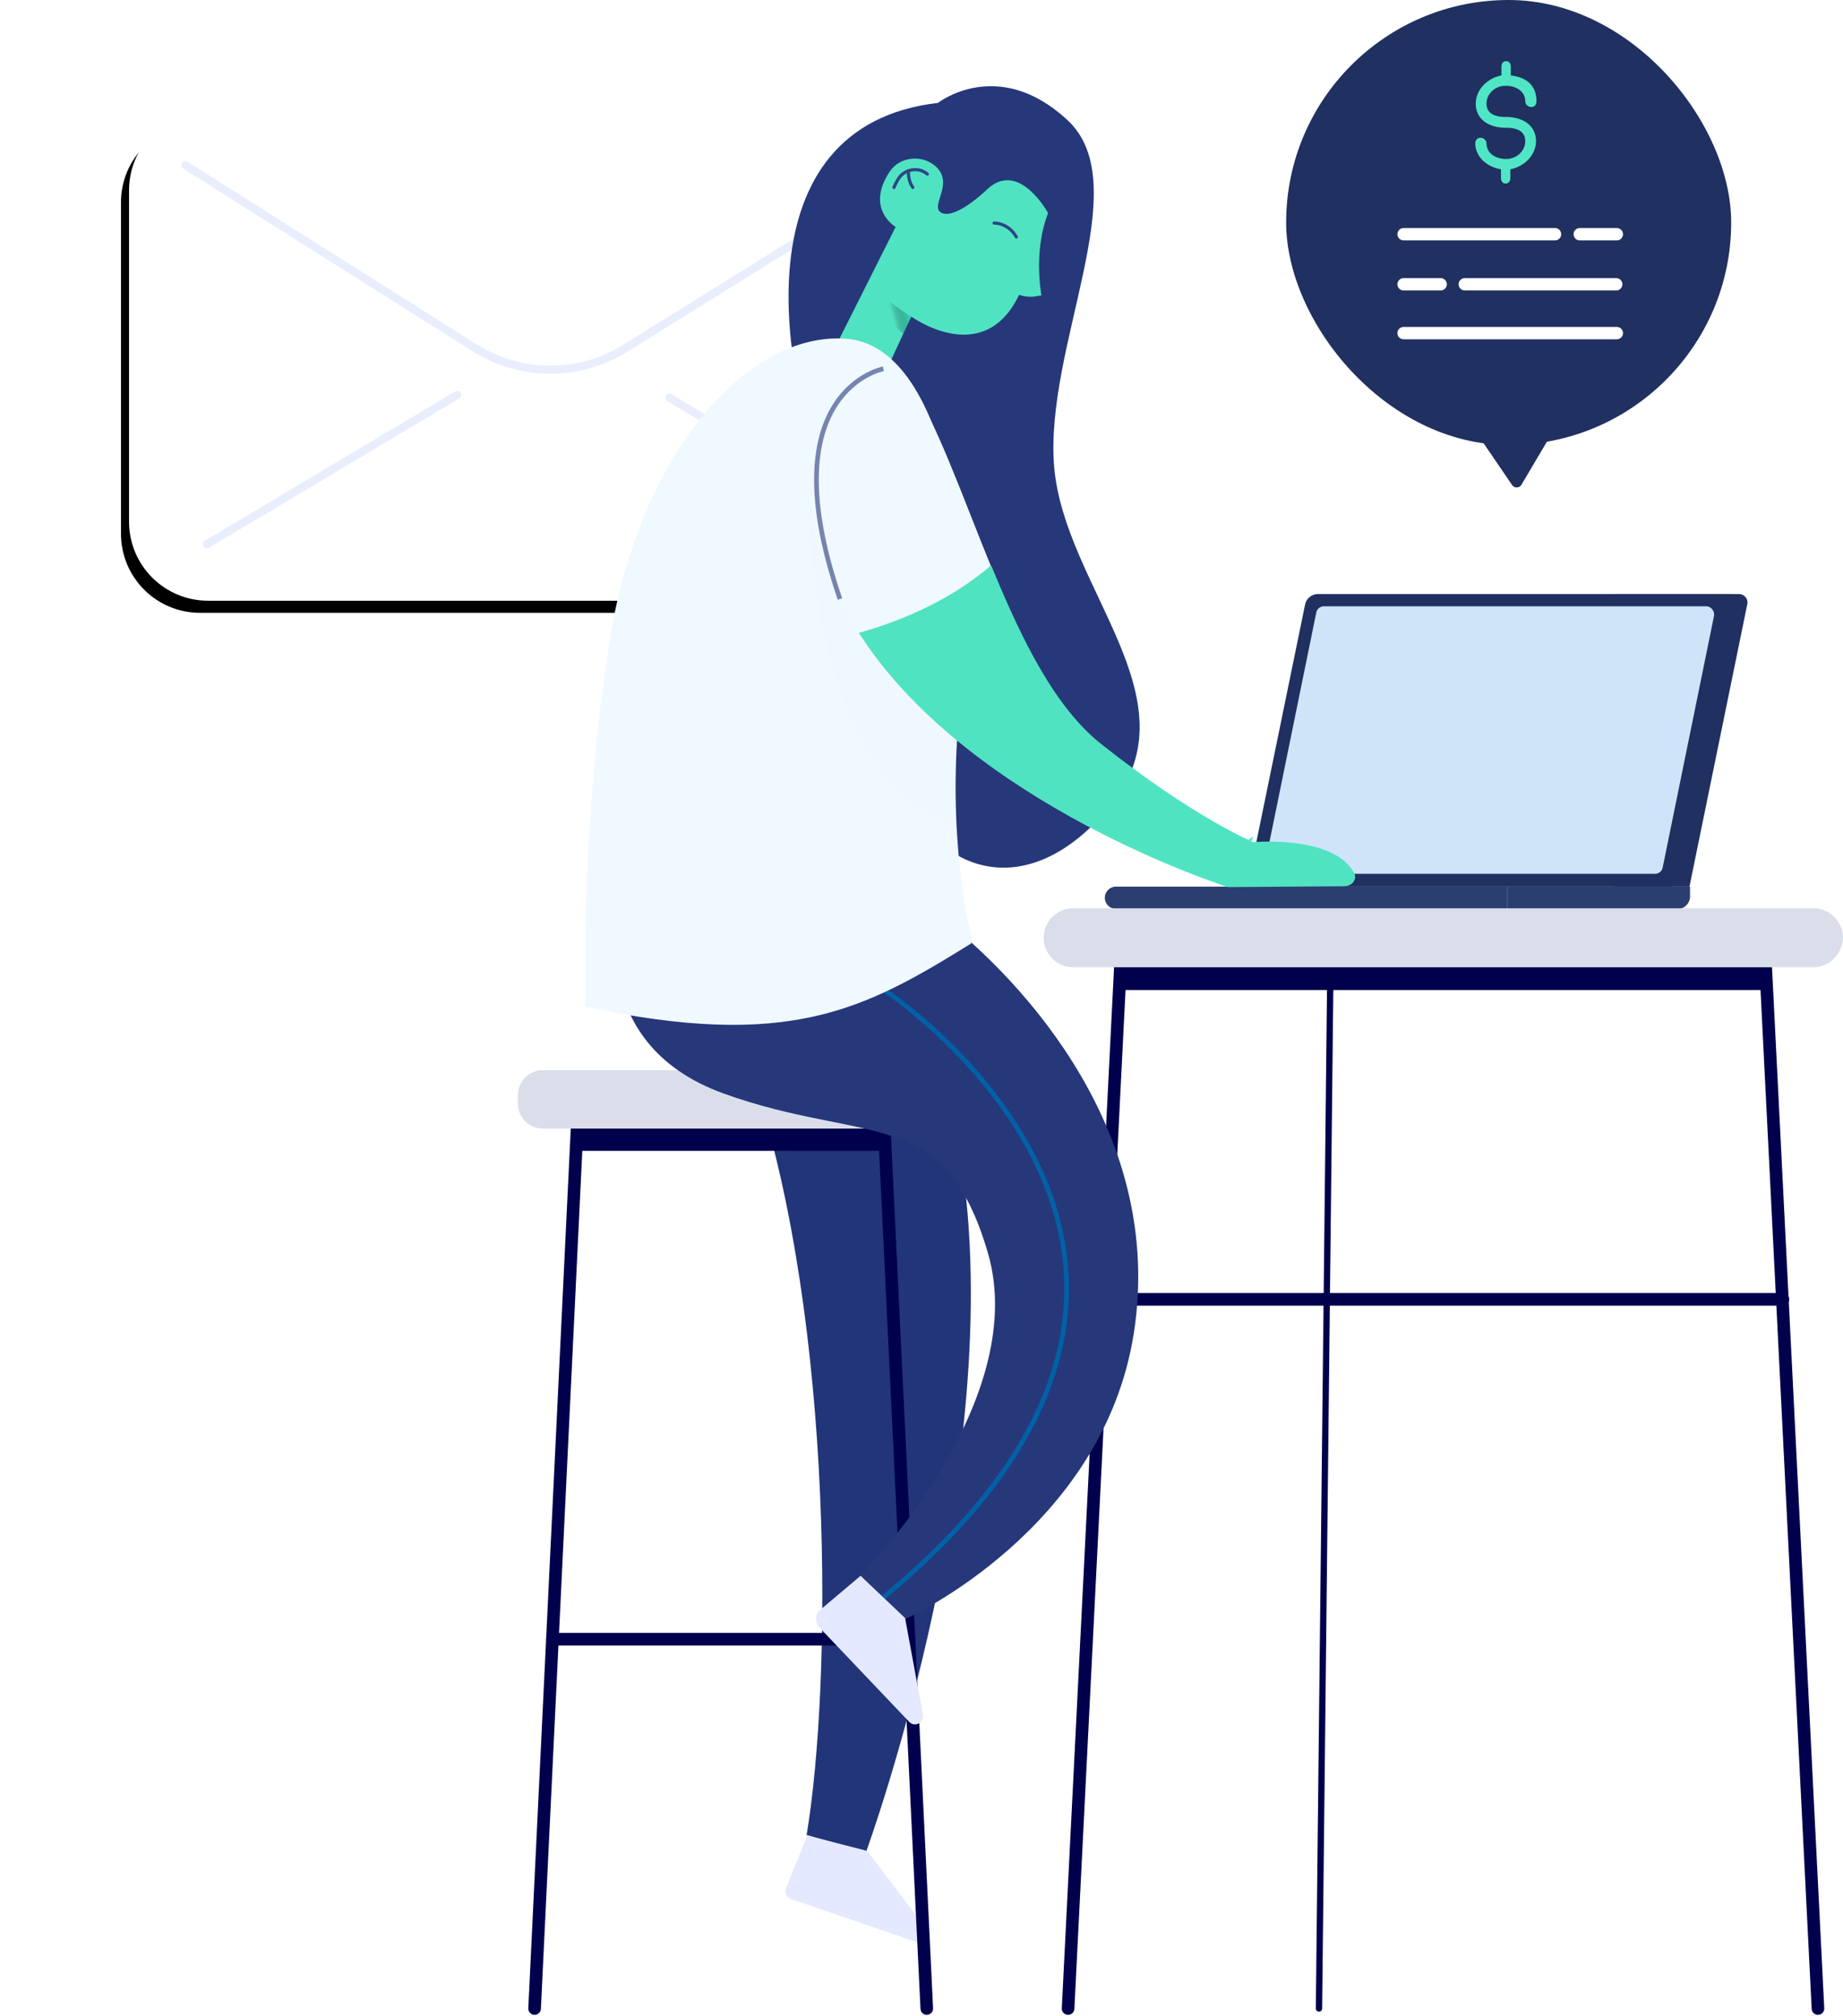 <?xml version="1.0" encoding="UTF-8"?>
<svg width="457px" height="500px" viewBox="0 0 457 500" version="1.1" xmlns="http://www.w3.org/2000/svg" xmlns:xlink="http://www.w3.org/1999/xlink">
    <!-- Generator: Sketch 52.1 (67048) - http://www.bohemiancoding.com/sketch -->
    <title>seat girl</title>
    <desc>Created with Sketch.</desc>
    <defs>
        <path d="M202.494,27.588 L19.593,27.588 C8.772,27.588 0,36.361 0,47.181 L0,129.384 C0,140.205 8.772,148.977 19.593,148.977 L202.494,148.977 C213.315,148.977 222.087,140.205 222.087,129.384 L222.087,47.181 C222.087,36.361 213.315,27.588 202.494,27.588 Z" id="path-1"></path>
        <filter x="-21.8%" y="-35.8%" width="141.9%" height="176.6%" filterUnits="objectBoundingBox" id="filter-2">
            <feOffset dx="-2" dy="3" in="SourceAlpha" result="shadowOffsetOuter1"></feOffset>
            <feGaussianBlur stdDeviation="15" in="shadowOffsetOuter1" result="shadowBlurOuter1"></feGaussianBlur>
            <feColorMatrix values="0 0 0 0 0.79   0 0 0 0 0.819   0 0 0 0 0.898  0 0 0 0.589 0" type="matrix" in="shadowBlurOuter1"></feColorMatrix>
        </filter>
        <linearGradient x1="11.418%" y1="57.076%" x2="90.365%" y2="31.912%" id="linearGradient-3">
            <stop stop-color="#000000" stop-opacity="0" offset="20.87%"></stop>
            <stop stop-color="#2ECFAC" offset="100%"></stop>
        </linearGradient>
    </defs>
    <g id="Page-1" stroke="none" stroke-width="1" fill="none" fill-rule="evenodd">
        <g id="seat-girl" transform="translate(32, 0)">
            <path d="M126.906,97.939 L196.01,144.618" id="Path" stroke="#ECEDF3" stroke-width="2.759" stroke-linecap="round" stroke-linejoin="round"></path>
            <path d="M341.683,225.397 L244.71,225.397 C243.193,225.397 241.951,224.156 241.951,222.638 C241.951,221.121 243.193,219.88 244.71,219.88 L341.683,219.88 L341.683,225.397 Z" id="Path" fill="#2B3E70"></path>
            <path d="M368.442,147.322 L368.442,219.88 L386.927,219.88 L401.273,149.805 C401.548,148.564 400.583,147.322 399.203,147.322 L368.442,147.322 Z" id="Path" fill="#203060"></path>
            <path d="M384.169,225.397 L341.683,225.397 L341.683,219.88 L387.066,219.88 L387.066,222.638 C386.928,224.018 385.686,225.397 384.169,225.397 Z" id="Path" fill="#2B3E70"></path>
            <path d="M294.782,147.322 L397.411,147.322 L382.513,219.88 L277.264,219.88 L291.61,149.943 C291.886,148.426 293.265,147.322 294.782,147.322 Z" id="Path" fill="#203060"></path>
            <path d="M281.678,214.224 L294.369,152.012 C294.507,151.047 295.335,150.357 296.3,150.357 L391.066,150.357 C392.308,150.357 393.273,151.598 392.997,152.84 L380.307,215.052 C380.169,216.017 379.341,216.707 378.376,216.707 L283.609,216.707 C282.368,216.707 281.402,215.465 281.678,214.224 Z" id="Path" fill="#CFE4F9"></path>
            <path d="M246.09,234.364 L232.848,498.109" id="Path" stroke="#01004C" stroke-width="3.125" stroke-linecap="round" stroke-linejoin="round"></path>
            <path d="M405.551,234.364 L418.793,498.109" id="Path" stroke="#01004C" stroke-width="3.125" stroke-linecap="round" stroke-linejoin="round"></path>
            <path d="M241.676,322.233 L410.103,322.233" id="Path" stroke="#01004C" stroke-width="3.125" stroke-linecap="round" stroke-linejoin="round"></path>
            <path d="M297.955,234.364 L295.059,498.109" id="Path" stroke="#01004C" stroke-width="1.562" stroke-linecap="round" stroke-linejoin="round"></path>
            <polygon id="Path" fill="#01004C" points="405.964 238.364 245.537 238.364 245.537 245.537 405.964 245.537"></polygon>
            <path d="M417.551,239.881 L234.088,239.881 C230.088,239.881 226.777,236.571 226.777,232.57 C226.777,228.57 230.088,225.259 234.088,225.259 L417.689,225.259 C421.689,225.259 425,228.57 425,232.57 C424.862,236.571 421.689,239.881 417.551,239.881 Z" id="Path" fill="#DADEEB"></path>
            <g id="Path">
                <use fill="black" fill-opacity="1" filter="url(#filter-2)" xlink:href="#path-1"></use>
                <use fill="#FFFFFF" fill-rule="evenodd" xlink:href="#path-1"></use>
            </g>
            <path d="M14,41 L85.771,86.298 C97.11,93.455 111.542,93.504 122.93,86.425 L196,41" id="Path" stroke="#EAEDFB" stroke-width="2" stroke-linecap="round" stroke-linejoin="round"></path>
            <path d="M154.908,267.745 C175.048,328.716 174.22,417.964 168.013,455.071 L182.772,459.209 C182.772,459.209 219.603,358.787 205.533,282.919 L154.908,267.745 Z" id="Path" fill="#223579"></path>
            <path d="M182.325,458.828 C182.762,458.939 183.149,459.195 183.422,459.554 L197.964,478.665 C199.161,480.238 197.594,482.409 195.724,481.769 L164.078,470.928 C162.994,470.556 162.443,469.351 162.872,468.287 L168.151,455.208 L182.325,458.828 Z" id="Path" fill="#E4E9FF"></path>
            <polygon id="Path" fill="#01004C" points="111.32 277.263 187.188 277.263 187.602 285.402 110.769 285.402"></polygon>
            <path d="M111.32,275.194 L100.561,498.109" id="Path" stroke="#01004C" stroke-width="3.125" stroke-linecap="round" stroke-linejoin="round"></path>
            <path d="M187.05,275.194 L197.809,498.109" id="Path" stroke="#01004C" stroke-width="3.125" stroke-linecap="round" stroke-linejoin="round"></path>
            <path d="M193.395,406.515 L104.975,406.515" id="Path" stroke="#01004C" stroke-width="3.125" stroke-linecap="round" stroke-linejoin="round"></path>
            <path d="M195.878,279.884 L102.629,279.884 C99.181,279.884 96.422,277.126 96.422,273.677 L96.422,271.608 C96.422,268.159 99.181,265.401 102.629,265.401 L195.878,265.401 C199.327,265.401 202.085,268.159 202.085,271.608 L202.085,273.677 C202.085,277.126 199.189,279.884 195.878,279.884 Z" id="Path" fill="#DADEEB"></path>
            <path d="M175.737,126.631 C160.012,92.007 151.735,31.175 200.567,25.519 C200.567,25.519 215.465,13.794 232.707,29.796 C250.088,45.935 226.914,85.8 229.397,115.733 C231.88,145.667 264.572,173.255 243.605,199.464 C222.638,225.673 195.325,218.914 185.117,180.566 C174.91,142.218 175.737,126.631 175.737,126.631 Z" id="Path" fill="#26387A"></path>
            <path d="M181.393,390.79 L192.5,401.5 C192.5,401.5 241.398,379.616 249.123,330.785 C256.848,281.953 222.914,243.881 200.016,226.363 L121.803,224.156 C121.803,224.156 112.284,258.503 147.46,271.194 C182.635,283.885 202.223,273.677 212.982,310.783 C223.742,347.89 181.393,390.79 181.393,390.79 Z" id="Path" fill="#26387A"></path>
            <path d="M186.5,245 C186.5,245 289.629,311.611 187,396.17" id="Path" stroke="#0061A6" stroke-width="1.161"></path>
            <path d="M192.429,401.273 L196.861,425.274 C197.223,427.231 194.816,428.458 193.445,427.015 L171.17,403.58 C169.981,402.328 170.091,400.334 171.409,399.221 L181.393,390.79 L192.429,401.273 Z" id="Path" fill="#E4E9FF"></path>
            <path d="M221.209,71.791 C221.221,71.796 221.239,71.802 221.264,71.811 C221.315,71.828 221.396,71.854 221.503,71.885 C221.719,71.947 222.034,72.026 222.414,72.088 C223.064,72.194 223.852,72.242 224.641,72.107 C224.23,69.07 223.501,60.824 226.326,52.966 C226.129,52.644 225.845,52.2 225.485,51.69 C224.726,50.614 223.659,49.287 222.39,48.192 C221.108,47.085 219.73,46.309 218.343,46.143 C217.032,45.985 215.511,46.348 213.809,47.929 C211.274,50.322 208.676,52.287 206.397,53.407 C205.262,53.965 204.121,54.357 203.056,54.436 C201.966,54.517 200.841,54.271 199.985,53.415 L199.966,53.397 L199.948,53.377 C199.015,52.372 199.104,51.1 199.279,50.212 C199.392,49.64 199.609,48.942 199.809,48.302 C199.906,47.991 199.999,47.693 200.073,47.43 C200.593,45.596 200.729,44.055 199.405,42.627 C196.689,39.808 191.844,40.195 189.746,43.397 C186.956,47.645 187.422,50.523 188.309,52.283 C188.779,53.218 189.414,53.925 189.94,54.401 C190.201,54.638 190.429,54.811 190.586,54.922 C190.664,54.978 190.724,55.017 190.76,55.041 C190.778,55.052 190.791,55.06 190.796,55.063 L221.209,71.791 Z M221.209,71.791 L219.995,71.329 L219.435,72.501 C217.341,76.887 214.777,79.264 212.203,80.471 C209.613,81.686 206.855,81.79 204.257,81.341 C201.653,80.891 199.277,79.895 197.534,78.995 C196.667,78.547 195.968,78.129 195.49,77.826 C195.251,77.674 195.068,77.551 194.947,77.469 C194.887,77.427 194.842,77.396 194.814,77.376 L194.783,77.354 L194.779,77.35 L193.387,76.334 L192.666,77.899 L187.606,88.883 L177.647,84.177 L191.344,56.913 L191.939,55.728 L190.8,55.066 L221.209,71.791 Z" id="Shape" stroke="#50E3C2" stroke-width="2.82" fill="#50E3C2" fill-rule="nonzero"></path>
            <path d="M214.5,55.315 C214.5,55.315 217.949,55.177 220.018,58.763" id="Path" stroke="#2C4584" stroke-width="0.781" stroke-linecap="round"></path>
            <path d="M189.67,46.486 C189.946,45.797 190.36,44.969 190.911,44.141 C191.739,42.9 193.256,42.072 194.912,42.072 C196.153,42.072 197.119,42.486 197.946,43.176" id="Path" stroke="#2C4584" stroke-width="0.781" stroke-linecap="round"></path>
            <path d="M193.257,42.486 C193.257,42.486 193.119,44.831 194.36,46.486" id="Path" stroke="#2C4584" stroke-width="0.781" stroke-linecap="round"></path>
            <path d="M192.017,82.765 L193.948,78.489 C191.327,76.972 188.568,74.765 188.568,74.765 C188.568,74.765 187.602,79.868 192.017,82.765 Z" id="Path" fill="url(#linearGradient-3)" opacity="0.75"></path>
            <path d="M134,98.637 L196.074,135.661" id="Path" stroke="#EAEDFB" stroke-width="2" stroke-linecap="round" stroke-linejoin="round"></path>
            <path d="M208.843,233.95 C182.221,250.503 163.599,260.435 113.112,249.675 C113.112,249.675 111.871,203.327 119.32,157.944 C126.769,112.561 153.115,82.213 177.807,84.007 C202.498,85.8 210.223,138.77 206.223,173.255 C202.222,207.879 208.981,232.57 208.981,232.57" id="Path" fill="#F0F9FF"></path>
            <path d="M185.256,104.008 C186.221,106.077 168.84,126.217 168.84,126.217 C168.703,151.046 177.531,196.843 204.981,203.602 C204.567,194.912 204.705,184.704 206.085,173.255 C208.292,154.219 206.912,129.528 201.119,111.043 C191.601,106.491 184.98,103.456 185.256,104.008 Z" id="Path" fill="#F0F9FF" opacity="0.5"></path>
            <path d="M278.781,208.844 L278.247,210.149 L278.566,210.28 L278.909,210.248 L278.91,210.248 L278.911,210.248 L278.919,210.248 L278.956,210.244 C278.99,210.242 279.042,210.237 279.111,210.232 C279.25,210.222 279.457,210.207 279.725,210.192 C280.26,210.162 281.036,210.129 281.984,210.118 C283.884,210.096 286.459,210.163 289.179,210.516 C291.908,210.87 294.725,211.504 297.137,212.586 C299.55,213.669 301.458,215.153 302.542,217.153 C302.685,217.417 302.655,217.639 302.483,217.863 C302.282,218.125 301.887,218.355 301.395,218.359 L272.716,218.588 C272.598,218.55 272.431,218.495 272.218,218.424 C271.748,218.268 271.053,218.032 270.156,217.716 C268.363,217.084 265.766,216.132 262.563,214.856 C256.154,212.304 247.324,208.456 237.647,203.281 C218.66,193.127 196.569,177.942 183.018,157.524 L213.089,142.235 C220.246,159.499 228.511,176.42 240.249,185.673 C251.89,194.888 261.361,200.996 267.936,204.805 C271.223,206.71 273.787,208.04 275.536,208.897 C276.41,209.325 277.081,209.635 277.537,209.84 C277.764,209.942 277.938,210.018 278.057,210.069 C278.117,210.094 278.162,210.114 278.194,210.127 L278.231,210.142 L278.242,210.147 L278.245,210.148 L278.246,210.149 C278.247,210.149 278.247,210.149 278.781,208.844 Z" id="Path" stroke="#50E3C2" stroke-width="2.82" fill="#50E3C2"></path>
            <path d="M192.843,93.387 C192.843,93.387 152.564,98.766 175.738,147.874 C177.256,151.046 178.911,154.081 180.842,156.978 C196.154,152.702 206.775,146.218 213.672,140.287 C206.499,122.768 200.292,104.698 192.843,93.387 Z" id="Path" fill="#F0F9FF"></path>
            <path d="M187.05,91.456 C187.05,91.456 158.496,96.835 176.29,148.564" id="Path" stroke-opacity="0.6" stroke="#26387A" stroke-width="1.161"></path>
            <path d="M81.386,97.939 L19.312,134.963" id="Path" stroke="#EAEDFB" stroke-width="2" stroke-linecap="round" stroke-linejoin="round"></path>
            <rect id="Rectangle" fill="#203060" x="286.92" y="0" width="110.354" height="110.354" rx="55.177"></rect>
            <path d="M325.237,68.971 L316.04,68.971 C315.194,68.971 314.508,69.657 314.508,70.504 C314.508,71.35 315.194,72.036 316.04,72.036 L325.237,72.036 C326.083,72.036 326.769,71.35 326.769,70.504 C326.769,69.657 326.083,68.971 325.237,68.971 Z" id="Path" fill="#FFFFFF"></path>
            <path d="M368.765,68.971 L331.214,68.971 C330.368,68.971 329.682,69.657 329.682,70.504 C329.682,71.35 330.368,72.036 331.214,72.036 L368.765,72.036 C369.612,72.036 370.298,71.35 370.298,70.504 C370.298,69.657 369.612,68.971 368.765,68.971 Z" id="Path" fill="#FFFFFF"></path>
            <path d="M359.722,56.556 L368.918,56.556 C369.765,56.556 370.451,57.242 370.451,58.089 C370.451,58.935 369.765,59.621 368.918,59.621 L359.722,59.621 C358.876,59.621 358.19,58.935 358.19,58.089 C358.19,57.242 358.876,56.556 359.722,56.556 Z" id="Path" fill="#FFFFFF"></path>
            <path d="M316.041,56.556 L353.591,56.556 C354.438,56.556 355.124,57.242 355.124,58.089 C355.124,58.935 354.438,59.621 353.591,59.621 L316.041,59.621 C315.194,59.621 314.508,58.935 314.508,58.089 C314.508,57.242 315.194,56.556 316.041,56.556 Z" id="Path" fill="#FFFFFF"></path>
            <path d="M368.918,81.079 L316.04,81.079 C315.194,81.079 314.508,81.766 314.508,82.612 C314.508,83.459 315.194,84.145 316.041,84.145 L368.918,84.145 C369.765,84.145 370.451,83.459 370.451,82.612 C370.451,81.766 369.765,81.079 368.918,81.079 Z" id="Path" fill="#FFFFFF"></path>
            <path d="M340.885,21.286 C341.232,21.286 341.58,21.286 341.927,21.286 C344.476,21.5 346.213,23.002 346.213,25.146 C346.213,25.897 346.908,26.54 347.719,26.54 C348.53,26.54 348.993,25.897 348.993,25.146 C348.993,21.822 347.256,19.248 342.622,18.712 L342.622,16.568 C342.622,15.817 342.275,15.174 341.464,15.174 C340.653,15.174 340.306,15.817 340.306,16.568 L340.306,18.712 C336.831,19.356 333.935,22.251 333.935,25.683 C333.935,29.221 336.599,31.473 340.885,31.688 C341.232,31.688 341.464,31.688 342.043,31.688 C344.012,31.795 346.213,32.438 346.213,35.012 C346.213,37.264 344.36,39.194 341.927,39.408 C341.58,39.408 341.232,39.408 340.885,39.408 C338.337,39.194 336.599,37.693 336.599,35.548 C336.599,34.797 335.904,34.154 335.093,34.154 C334.283,34.154 333.819,34.797 333.819,35.548 C333.819,38.872 336.715,41.446 340.19,41.982 L340.19,44.127 C340.19,44.877 340.537,45.521 341.348,45.521 C342.159,45.521 342.507,44.877 342.507,44.127 L342.507,41.982 C345.981,41.339 348.877,38.443 348.877,35.012 C348.877,31.473 346.213,29.221 341.927,29.007 C341.58,29.007 341.348,29.007 340.769,29.007 C338.8,28.899 336.599,28.256 336.599,25.683 C336.599,23.431 338.453,21.5 340.885,21.286 Z" id="Path" fill="#50E6C5"></path>
            <path d="M342.942,120.285 L333.819,106.905 L353.131,106.905 L345.269,120.21 C344.755,121.08 343.511,121.12 342.942,120.285 Z" id="Path" fill="#203060"></path>
        </g>
    </g>
</svg>